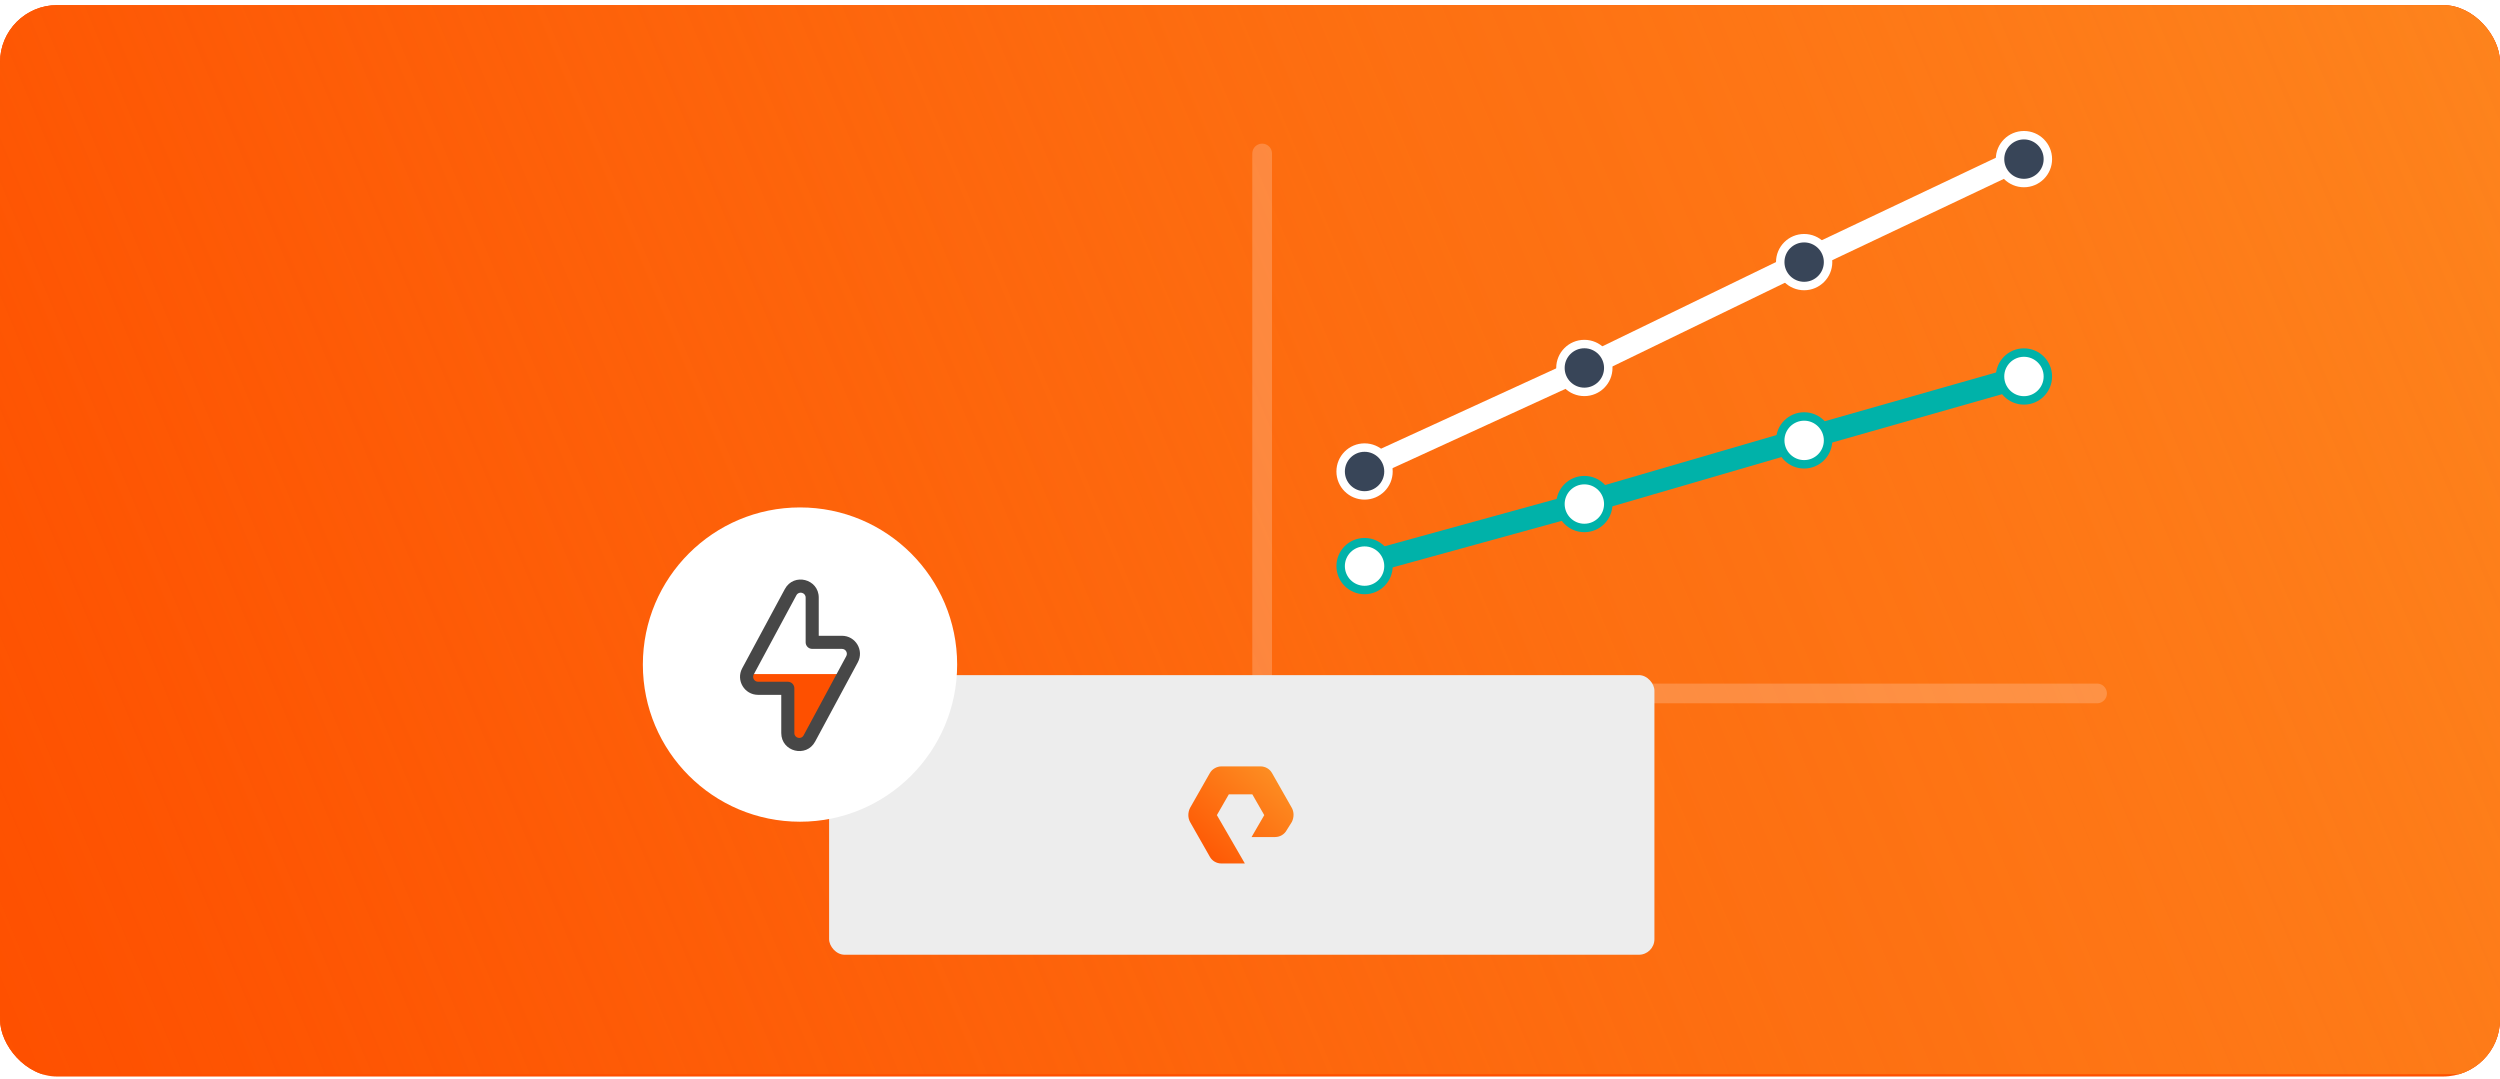 <svg width="350" height="151" viewBox="0 0 350 151" fill="none" xmlns="http://www.w3.org/2000/svg">
<g clip-path="url(#clip0_8703_23445)">
<rect y="0.714" width="350" height="150" rx="8" fill="#FE5000"/>
<g clip-path="url(#clip1_8703_23445)">
<rect width="350" height="149.678" transform="translate(0 0.714)" fill="#FE5000"/>
<rect width="350" height="149.678" transform="translate(0 0.714)" fill="url(#paint0_linear_8703_23445)"/>
<path opacity="0.2" d="M176.701 21.489V97.08H293.59" stroke="white" stroke-width="2.758" stroke-linecap="round"/>
<path d="M189.311 79.361L220.411 70.797L251.079 61.859L281.875 53.095" stroke="#00B2A9" stroke-width="3.152" stroke-linecap="round"/>
<path d="M281.875 22.664L251.079 37.256L220.411 52.138L189.311 66.397" stroke="white" stroke-width="3.152" stroke-linecap="round"/>
<circle cx="221.81" cy="51.515" r="3.348" fill="#384558" stroke="white" stroke-width="1.182"/>
<circle cx="252.581" cy="36.696" r="3.348" fill="#384558" stroke="white" stroke-width="1.182"/>
<circle cx="283.353" cy="22.277" r="3.348" fill="#384558" stroke="white" stroke-width="1.182"/>
<circle cx="191.038" cy="66.009" r="3.348" fill="#384558" stroke="white" stroke-width="1.182"/>
<circle cx="221.81" cy="70.567" r="3.348" fill="white" stroke="#00B2A9" stroke-width="1.182"/>
<circle cx="252.581" cy="61.655" r="3.348" fill="white" stroke="#00B2A9" stroke-width="1.182"/>
<circle cx="283.353" cy="52.708" r="3.348" fill="white" stroke="#00B2A9" stroke-width="1.182"/>
<circle cx="191.038" cy="79.254" r="3.348" fill="white" stroke="#00B2A9" stroke-width="1.182"/>
<g filter="url(#filter0_d_8703_23445)">
<rect x="116.074" y="92.516" width="115.544" height="39.149" rx="2.175" fill="#EDEDED"/>
<path fill-rule="evenodd" clip-rule="evenodd" d="M174.281 118.887H170.991C170.312 118.887 169.685 118.517 169.372 117.935L166.604 113.069C166.291 112.487 166.291 111.747 166.604 111.112L169.372 106.246C169.685 105.664 170.364 105.294 170.991 105.294H176.474C177.153 105.294 177.779 105.664 178.093 106.246L180.86 111.112C181.174 111.694 181.174 112.434 180.86 113.069L180.129 114.233C179.816 114.814 179.189 115.185 178.51 115.185H175.22L176.996 112.117L175.325 109.208H172.035L170.364 112.117L174.281 118.887Z" fill="url(#paint1_linear_8703_23445)"/>
</g>
<g filter="url(#filter1_d_8703_23445)">
<circle cx="112" cy="88" r="22" fill="white"/>
<path d="M104.569 89.326C104.321 90.302 105.052 91.321 106.129 91.321H110.293V97.584C110.293 99.253 112.521 99.815 113.312 98.346L118.169 89.326H104.569Z" fill="#FE5000"/>
<path fill-rule="evenodd" clip-rule="evenodd" d="M112.791 78.623C112.791 77.907 111.834 77.666 111.495 78.296L105.522 89.388C105.275 89.848 105.607 90.404 106.129 90.404H110.292C110.799 90.404 111.209 90.815 111.209 91.321V97.584C111.209 98.3 112.166 98.541 112.505 97.911L118.478 86.819C118.725 86.359 118.393 85.803 117.871 85.803H113.707C113.201 85.803 112.791 85.392 112.791 84.886V78.623ZM109.88 77.427C111.123 75.119 114.624 76.002 114.624 78.623V83.969H117.871C119.78 83.969 120.997 86.007 120.092 87.688L114.119 98.78C112.877 101.088 109.376 100.205 109.376 97.584V92.238H106.129C104.22 92.238 103.003 90.2 103.908 88.519L109.88 77.427Z" fill="#474747"/>
</g>
</g>
</g>
<defs>
<filter id="filter0_d_8703_23445" x="110.074" y="88.516" width="127.543" height="51.149" filterUnits="userSpaceOnUse" color-interpolation-filters="sRGB">
<feFlood flood-opacity="0" result="BackgroundImageFix"/>
<feColorMatrix in="SourceAlpha" type="matrix" values="0 0 0 0 0 0 0 0 0 0 0 0 0 0 0 0 0 0 127 0" result="hardAlpha"/>
<feOffset dy="2"/>
<feGaussianBlur stdDeviation="3"/>
<feColorMatrix type="matrix" values="0 0 0 0 0 0 0 0 0 0 0 0 0 0 0 0 0 0 0.15 0"/>
<feBlend mode="normal" in2="BackgroundImageFix" result="effect1_dropShadow_8703_23445"/>
<feBlend mode="normal" in="SourceGraphic" in2="effect1_dropShadow_8703_23445" result="shape"/>
</filter>
<filter id="filter1_d_8703_23445" x="74.88" y="55.92" width="74.24" height="74.24" filterUnits="userSpaceOnUse" color-interpolation-filters="sRGB">
<feFlood flood-opacity="0" result="BackgroundImageFix"/>
<feColorMatrix in="SourceAlpha" type="matrix" values="0 0 0 0 0 0 0 0 0 0 0 0 0 0 0 0 0 0 127 0" result="hardAlpha"/>
<feOffset dy="5.04"/>
<feGaussianBlur stdDeviation="7.56"/>
<feColorMatrix type="matrix" values="0 0 0 0 0 0 0 0 0 0 0 0 0 0 0 0 0 0 0.2 0"/>
<feBlend mode="normal" in2="BackgroundImageFix" result="effect1_dropShadow_8703_23445"/>
<feBlend mode="normal" in="SourceGraphic" in2="effect1_dropShadow_8703_23445" result="shape"/>
</filter>
<linearGradient id="paint0_linear_8703_23445" x1="480" y1="-50.714" x2="1.59978e-05" y2="149.286" gradientUnits="userSpaceOnUse">
<stop stop-color="#FD9627"/>
<stop offset="1" stop-color="#FD9627" stop-opacity="0"/>
</linearGradient>
<linearGradient id="paint1_linear_8703_23445" x1="166.369" y1="118.887" x2="179.919" y2="104.208" gradientUnits="userSpaceOnUse">
<stop stop-color="#FE5000"/>
<stop offset="1" stop-color="#FD9627"/>
</linearGradient>
<clipPath id="clip0_8703_23445">
<rect y="0.714" width="350" height="150" rx="8" fill="white"/>
</clipPath>
<clipPath id="clip1_8703_23445">
<rect width="350" height="149.678" fill="white" transform="translate(0 0.714)"/>
</clipPath>
</defs>
</svg>
